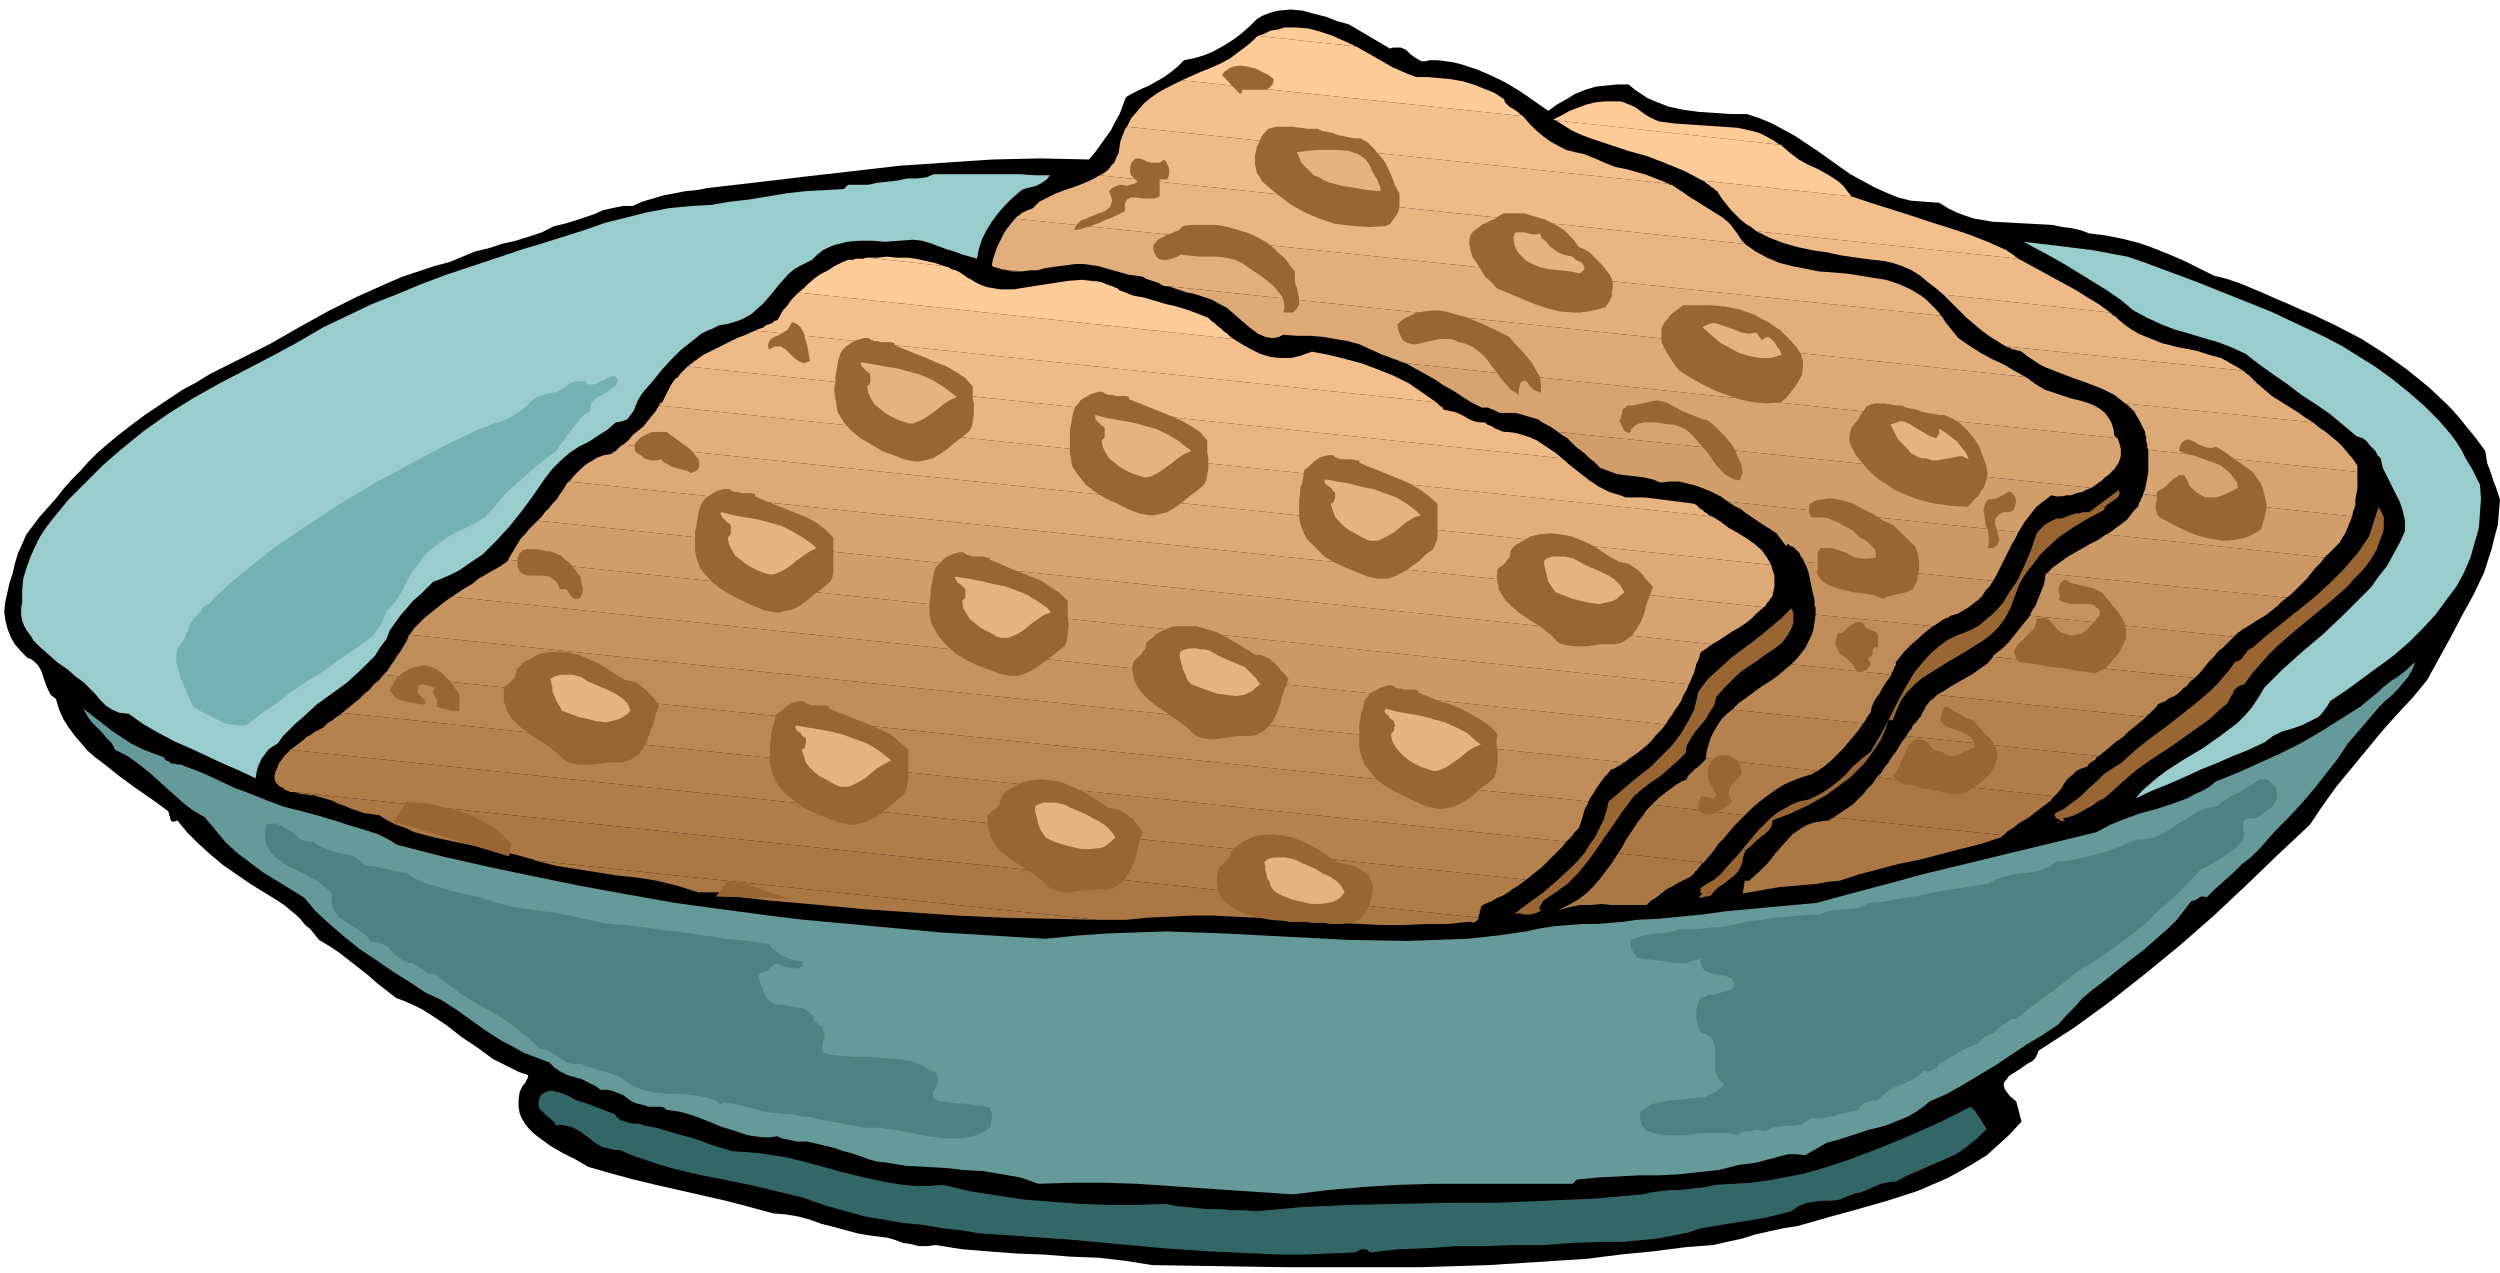 <svg xmlns="http://www.w3.org/2000/svg" width="7.884in" height="4.013in" fill-rule="evenodd" stroke-linecap="round" preserveAspectRatio="none" viewBox="0 0 2367 1205"><style>.brush1{fill:#000}.pen1{stroke:none}.brush2{fill:#ab7845}.brush3{fill:#b07d4a}.brush4{fill:#b5824f}.brush5{fill:#b85}.brush6{fill:#c08d5a}.brush7{fill:#c69360}.brush8{fill:#c96}.brush9{fill:#d19e6b}.brush10{fill:#d7a471}.brush11{fill:#da7}.brush12{fill:#e2af7c}.brush13{fill:#e8b582}.brush14{fill:#eb8}.brush15{fill:#f3c08d}.brush16{fill:#fc9}.brush17{fill:#963}.brush18{fill:#e3b382}.brush19{fill:#9cc}</style><path d="m1316 46 3-1h7l5 2 4 4 4 3 5 3 2 1h4l3-1h8l8 1 7 1 8 2 15 5 14 6 14 7 13 8 13 9 13 9 8-6 9-5 8-5 10-4 10-3 10-1 10-1h11l6 5 6 4 6 4 7 3 13 5 14 3 15 2 15 1 15 1h15l12 4 12 5 11 6 11 6 21 14 21 15 10 7 11 6 11 6 11 5 12 5 12 3 13 1 14 1 8 5 8 4 8 3 9 3 18 3 19 1 19 1 18 1 10 2 8 1 9 2 8 3 16 2 15 3 16 4 14 5 15 6 14 6 14 7 14 7 12 3 12 4 12 5 12 5 11 5 12 5 11 5 12 5 23 11 23 12 22 14 21 15 21 17 19 18 9 10 8 10 9 11 8 11 1 6 1 6 2 5 2 6 2 6 2 5 2 6 2 6-1 12-1 12-3 11-3 12-7 22-10 21-11 20-11 21-11 20-11 20-14 17-15 16-15 17-14 17-14 17-14 17-13 18-12 18-31 29-30 29-31 29-32 28-33 27-33 26-33 24-34 22-1 3-2 4-3 3-4 2-7 5-8 5-3 2-2 3-2 2-1 3 1 4 2 3 3 4 6 5 5 19-11 12-11 10-11 10-13 8-12 7-13 7-14 6-14 6-28 9-28 8-29 8-28 8-13 2-14 3-13 3-13 4-14 3-13 3-13 1-13 1-31 4-31 3-31 4-31 2-63 4-64 2h-127l-64-1-63-1-25-4-26-3-26-1-26-2-26-1-26-2-25-2-25-4-8 1h-8l-8-2-7-1-8-3-7-2-8-1-8-1-12-2-11-3-11-3-12-3-11-4-11-3-12-2-12-1-22-6-23-6-22-5-22-5-22-5-21-5-22-6-21-6-12-7-12-6-12-7-11-8-5-4-4-4-4-5-3-5-2-5-1-6v-7l1-7 1-2 1-2 1-2 2-2 1-2 1-2 1-2v-2l-9-3-8-4-8-4-8-4-15-11-15-10-14-11-15-10-8-5-8-4-9-4-8-3-9-7-9-7-9-8-9-7-9-7-9-7-9-6-10-6-4-5-4-5-5-4-4-5-5-5-5-4-6-5-6-4-13-8-13-8-13-9-13-9-12-10-11-10-11-11-9-11-3 1h-2l-1-1-1-2v-2l-1-1v-2l-1-2-15-11-16-11-15-11-15-12-8-6-7-6-6-7-6-7-6-8-5-8-4-9-3-10-5-4-3-6-2-5-2-6-2-6-3-5-2-2-2-2-3-2-3-1-6-6-6-7-4-7-3-8-2-8-1-8 1-9 2-9 2-9 3-9 2-9 3-10 4-9 4-9 6-8 6-8 8-9 8-9 7-9 8-9 8-8 8-9 8-8 8-7 12-10 13-10 12-9 12-8 12-8 12-8 13-7 13-8 28-14 28-14 28-16 27-15 28-14 29-13 14-6 15-5 15-5 15-4 12-5 12-5 13-3 12-4 13-3 13-4 12-4 12-6 9-2 10-3 9-3 9-3 9-4 9-2 10-2h9l9-4 10-3 10-3 11-2 10-2 11-1 10-2 9-1 43-5 42-5 44-5 43-5 44-3 45-3 45-1 46 1 6-7 5-7 5-7 5-7 4-8 4-7 3-8 3-8 7-4 8-4 7-3 7-4 7-4 7-5 6-5 6-6 10-2 10-3 9-4 9-5 8-5 8-6 8-7 7-7 5-3 5-2 6-2 5-1 11-1 11 1 11 3 12 3 10 4 11 3 39 23z" class="pen1 brush1"/><path d="m1532 808 81 9-2 1-1 2-2 2-1 2-2 1-1 2-2 2-1 1-6 3-6 3-5 3-6 3-5 4-5 4-5 3-4 4h-33l-10-1-10 1h-10l-10 2-11 3 10-5 9-5 8-6 7-7 6-7 6-8 6-8 5-8z" class="pen1 brush2"/><path d="m1613 817-81-9 4-6 3-6 4-6 4-6 4-6 4-5 4-6 5-5 88 10-5 5-5 5-5 6-5 6-5 5-4 6-5 6-5 6z" class="pen1 brush2"/><path d="m1652 772-88-10 3-3 4-4 4-3 4-3 4-3 4-3 5-3 5-2 1-3 2-2 3-3 2-2 3-2 3-3 2-2 2-2v-1l106 12h-1v1h-2v1h-1l-1 1-10 3-8 3-9 4-8 5-7 5-8 6-7 6-7 7z" class="pen1 brush3"/><path d="m1721 730-106-12 1-7 2-7 2-6 3-6 3-5 4-6 5-5 5-4 124 13-4 6-5 6-5 6-5 6-6 6-5 5-6 5-7 5z" class="pen1 brush4"/><path d="m1764 685-124-13 6-6 7-5 8-6 7-5 8-5 7-5 7-6 6-5 95 10-3 4-3 4-3 5-2 4-3 4-3 5-2 5-1 5-1 1-1 1-1 2-1 1v1l-1 1-1 2-1 1z" class="pen1 brush5"/><path d="m1791 639-95-10 5-5 4-5 4-5 3-6 3-6 2-6 1-7 1-7 111 11-5 4-5 4-4 4-5 4-4 4-4 4-4 5-4 5v3l-1 1-1 2v1l-1 2-1 1v2z" class="pen1 brush6"/><path d="m1830 593-111-11v-7l-1-1v-6l-1-4-1-4-1-5-1-5-1-5-1-4-2-5-2-4 179 18-3 5-4 4-3 5-4 4-4 3-5 4-5 3-5 3-3 1-4 1-3 2-3 1-3 2-3 2-3 2-2 1z" class="pen1 brush7"/><path d="m1887 550-179-18-1-3-2-2-1-3-2-2-2-2-2-2-3-1-2-2-2 2-9-12-6-4-5-3-6-4-6-4-6-4-5-4-6-3-6-4 275 29-3 6-3 5-3 6-3 6-3 6-3 6-3 6-3 5z" class="pen1 brush8"/><path d="m1911 504-275-29-7-5-8-4-7-3-8-3-8-2-8-2h-9l-9 1-7-3-9-2-8-1-9-1-8-1-8-3-8-3-6-6-4-3-4-4-5-4-4-3-4-4-4-4-5-3-4-3 505 53-5 2-4 2-5 1-5 2h-4l-5 1h-5l-5-1-5 4-4 3-5 4-4 5-3 4-4 5-3 5-3 5z" class="pen1 brush9"/><path d="m1980 462-505-53-7-5-6-3-6-4-7-2-7-2-7-2h-15l-2-1-2-1-2-1-3-1-2-1h-6l-10-5-8-5-9-6-9-5-9-6-9-5-9-5-9-5 674 71 1 3 1 3 1 4v7l-1 3-1 3-2 3-2 3-3 3-3 3-3 2-3 3-3 2-4 3-3 2z" class="pen1 brush10"/><path d="m2005 415-674-71-3-1-3-1-2-1-3-1-3-1-2-1-3-1-3-1-11-5-11-5-11-3-12-2-11-2-12-1h-13l-13-1-4 2-4 1h-4l-5-1-7-3-8-6-7-6-8-7-7-6-8-4-5-3-6-2-6-2-6-2-6-1-6-2-6-2-6-2 812 86 1 1h1l1 1 1 1 1 1h1l1 1 1 1 5 3 5 3 6 2 6 2 12 4 12 3 6 2 5 2 5 3 5 4 3 4 3 5 2 6 1 7h1v1h1v1h1zM948 255l20 2h-10l-3-1h-2l-3-1h-2z" class="pen1 brush11"/><path d="m1918 357-812-86h-3l-3-1-3-2-3-1-3-1-3-1-3-1-3-2-7-1-7-1-7-2-7-2-7-2-7-2-7-1-7-1h-8l-7 1-8 1-7 1-7 1-7 2h-7l-7 1-20-2-2-1h-2l-1-1h-2l-1-1h-1l1-6 2-6 2-6 3-6 3-6 3-5 4-5 4-5 877 92 4 6 4 5 4 5 4 5 10 7 11 7 11 6 11 5 10 6 11 6z" class="pen1 brush12"/><path d="m1838 299-877-92 2-2 2-1 2-2 2-1 2-1 2-1 3-1 2-1 6-6 8-4 8-4 8-3 9-3 8-3 9-4 7-4 611 65 10 7 11 6 12 5 12 3 25 5 26 2 13 2 12 2 13 2 12 4 11 5 10 6 5 4 5 5 5 5 4 5z" class="pen1 brush13"/><path d="m1652 231-611-65 4-2 4-3 3-4 3-3 2-5 2-4 1-6 1-6 1-2v-1l1-2 1-2v-1l1-2 1-2 1-1 513 54 1 1h2l1 1 2 1 1 1 2 1 1 1 2 1 7 5 8 5 8 5 8 5 8 5 7 6 6 8 6 9h1v1h1v1z" class="pen1 brush14"/><path d="m1580 174-513-54 4-8 6-7 6-7 6-5 7-5 7-4 8-4 8-4 323 34 6 7 6 6 7 6 7 5 7 4 8 4 8 2 9 2 10 4 9 4 10 4 10 2 11 3 10 3 10 4 10 4z" class="pen1 brush15"/><path d="m1442 110-323-34 9-4 9-4 10-4 9-4 9-5 8-6 8-6 8-7v-1h1l1-1 93 10 7 4 7 4 7 4 7 4 7 4 7 3 7 3 8 3h11l11 1 11 1 11 2 10 3 10 4 10 4 9 6 1 3 2 2 2 2 2 1 3 2 3 2 2 2 3 2z" class="pen1 brush16"/><path d="m1284 44-93-10 6-2 6-3 7-1 6-2h11l12 1 11 3 12 4 11 5 11 5z" class="pen1 brush16"/><path d="m1206 75-1 5-3 3-3 2h-23v2l-1 1-1 1-17-18 2-3 3-2 3-2 3-1 6-1 7 1 8 2 6 3 6 3 5 4z" class="pen1 brush17"/><path d="m1736 774 161 17h-1v1h-1v1h-1l-18 6-20 5-19 5-19 5-20 4-19 5-19 5-18 6-11 1-11 2-12 1-11 1-12 1-12 2-11 2-12 2 2-12h4l9-8 9-9 7-9 8-9 8-9 9-6 5-3 6-2 6-1 7-1h2v-1h1l1-1h1l1-1z" class="pen1 brush2"/><path d="m1897 791-161-17 6-4 6-4 6-4 5-5 5-5 4-5 5-5 4-6 168 18-1 1-1 1-1 2-1 1-2 1-1 1-1 1-2 1-5 4-4 3-5 4-5 3-5 3-5 4-5 3-4 4z" class="pen1 brush2"/><path d="m1945 754-168-18 4-4 3-5 4-5 3-5 4-5 3-5 3-5 4-5 182 19-2 1-1 2-1 1-2 1-1 1-2 1-1 2-1 1-6 2-4 2-4 4-4 3-3 4-3 5-3 4-4 4z" class="pen1 brush3"/><path d="m1987 716-182-19 1-2 2-3 2-2 1-3 2-2 2-2 2-3 2-2 1-3 2-3 1-3 2-2 2-3 3-2 2-2 2-2 198 21-6 5-5 4-6 5-5 5-6 4-6 5-6 5-5 4z" class="pen1 brush4"/><path d="m2032 679-198-21 7-4 6-4 7-4 7-4 7-4 7-5 7-5 5-6 191 20-4 3-3 4-4 3-4 4-4 3-5 2-4 3-5 2-2 1-1 2-2 2-1 1-2 2-2 2-2 1-1 2z" class="pen1 brush5"/><path d="m2078 642-191-20v-1l5-4 5-4 5-5 4-5 4-5 4-5 4-5 4-5 193 20-5 5-5 5-5 4-4 5-5 5-4 5-4 5-5 5z" class="pen1 brush6"/><path d="m2115 603-193-20 2-5 3-4 2-5 2-5 2-5 2-5 1-5 1-6h1l227 23-5 4-4 4-5 4-5 4-5 3-5 3-6 4-5 3-2 1-1 1-1 1-2 1-1 1-1 1-1 1-1 1z" class="pen1 brush7"/><path d="m2165 566-227-23 6-6 7-5 7-5 7-4 7-4 7-4 8-4 7-5 207 22-4 5-5 5-4 5-4 5-5 5-5 5-4 4-5 4z" class="pen1 brush8"/><path d="m2201 528-207-22 4-2 4-3 4-3 4-3 4-3 3-4 3-4 4-4 1-2v-1l1-2 1-1v-2l1-1 1-2v-1l198 21-2 5-2 5-2 5-3 5-3 5-4 4-4 4-4 4h-1v1l-1 1z" class="pen1 brush9"/><path d="m2227 489-198-21 2-5 1-5 1-5 1-6v-21l198 21v16l-1 5-1 5v6l-2 5-1 5z" class="pen1 brush10"/><path d="m2232 447-198-21-1-2v-4l-1-2v-4l-1-3v-2l-2-4-2-4-2-4-2-3-2-4-3-3-3-3-3-2 178 18 6 5 6 4 6 5 5 4 5 5 5 6 5 6 4 6v6z" class="pen1 brush11"/><path d="m2190 400-178-18-10-8-12-6-13-5-14-5-13-5-13-5-6-3-6-4-6-4-5-4-2-1h-2l-2-1h-2l-2-1-1-1h-2l-2-1 225 23 1 1 1 1 1 1h1v1h1l1 1 7 7 7 6 7 6 8 5 8 5 8 5 7 5 8 5z" class="pen1 brush12"/><path d="m2124 351-225-23-8-5-8-5-8-6-7-6-7-6-7-7-7-7-7-7 158 17 1 1 1 1 1 1h1l1 1h1v1l7 6 7 5 7 4 7 3 15 6 16 4 16 3 16 5 8 2 7 4 7 4 7 4z" class="pen1 brush13"/><path d="m1998 296-158-17-7-6-8-6-7-6-8-5-9-4-9-3-9-2-10-1-15-2-14-2-14-3-14-2-14-3-14-4-13-5-12-6 248 26 11 6 11 6 11 6 11 6 11 6 11 7 10 6 11 8z" class="pen1 brush14"/><path d="m1911 245-248-26-5-4-5-3-5-4-4-4-5-5-4-5-4-5-4-6-1-2-2-1-2-2-2-1-2-2-2-1-2-2-2-1 141 15 18 6 19 6 19 6 18 6 19 6 18 6 18 7 18 8 1 1 2 1 1 1 2 1 1 1 1 1 2 1 1 1z" class="pen1 brush15"/><path d="m1753 186-141-15-17-9-17-7-18-7-18-5-18-6-18-6-8-3-9-4-8-5-8-5 212 23h1l1 1 8 7 8 6 9 5 9 4 9 5 8 5 4 3 4 4 3 4 4 5z" class="pen1 brush16"/><path d="m1685 137-212-23h-1l-1-1 8-4 7-4 8-3 8-3 8-2 9-1h16l5 2 5 2 4 2 4 3 4 3 5 3 4 2 5 2 15 2 15 1 15 1 15 1 14 1 14 3 7 2 6 3 7 4 6 4z" class="pen1 brush16"/><path d="m1288 131 7 4 6 6 5 6 5 6 4 8 3 7 3 8 4 7v13l-1 4-2 4-3 4-3 4-4 2-16 1-16-1-16-2-15-5-14-6-14-8-13-10-13-11-2-4-3-4-1-5-1-5v-5l1-5 1-5 2-4 2-5 2-3 3-3 2-2 7-2h15l8 1 8 1h8l5 2 5 1 5 1 5 2 5 1 5 1 5 1h6z" class="pen1 brush17"/><path d="m1298 159 1 3 2 3 1 2 2 3 1 3 1 2 1 3v3l-12-1-12-2-12-2-12-3-5-2-5-3-5-2-4-4-4-4-4-4-2-5-2-5 9-1 10-1h20l10 1 9 3 3 2 4 3 3 4 2 4z" class="pen1 brush18"/><path d="m1102 151 2 2 1 2 1 2 1 3v5l-1 3-1 2h-7v16l-5 2h-11l-6-1h-5l-4 2-1 2-1 2v7l-6 3-6 3-6 2-6 3-6 2-6 2-6 2-6 1 1-3 2-3 3-3 3-1 7-3 7-3 6-2 5-4 1-3 1-3-1-4-2-5 3-3 4-2 3-1h3l4 1 3-1 4-1 3-2-2-2-2-2-2-2-1-3v-5l1-3 1-2 3-3h4l3 1 4 2 4 1h8l4-3z" class="pen1 brush17"/><path d="m994 166-3 4-3 2-3 2-4 2-4 1-4 1-4 1-3 2-8 7-7 7-6 7-6 8-5 8-4 8-3 9-2 10-7-2-7-2-8-3-7-2-8-3-8-3-7-2-8-1-14 1-13 1-12-1h-12l-12 1-12 3-5 2-6 3-5 4-5 5-6 3-6 3-5 3-5 4-9 10-8 10-8 9-10 9-5 3-6 3-6 2-7 2-7 1-6 3-5 2-6 3-10 8-10 8-9 9-9 10-8 10-8 9-3 4-3 5-2 5-2 5-3 4-3 4-5 2-6 1-8 7-8 5-9 6-10 5-9 6-8 7-8 8-7 9-11 16-11 15-12 15-12 13-13 13-15 10-7 5-8 4-9 4-8 3-6 6-6 6-7 6-6 7-6 7-5 7-5 7-3 8-6 8-5 8-6 6-7 7-13 12-15 11-14 10-13 12-7 6-6 6-6 6-5 7-5 3-4 3-3 4-3 4-2 4-2 5-1 4-1 6-15-7-16-7-15-7-15-7-16-7-15-8-14-8-14-10-9-1-7-3-6-4-5-5-5-6-5-5-6-6-7-5-8-7-10-7-9-8-9-8-4-4-3-5-3-4-3-5-2-5-1-6v-6l1-6v-11l1-11 3-10 4-11 4-9 5-10 6-9 7-9 14-17 16-16 16-16 16-14 22-18 24-17 24-15 25-14 25-13 25-13 24-13 24-14 23-11 23-11 23-9 24-10 24-9 24-8 24-8 24-8 20-6 19-6 19-6 20-7 20-5 20-5 21-4 22-2 18-1 17-3 18-2 18-3 18-3 18-2 18-1 18-1 4-4h19l9-2 10-1 9-1 9-2h9l9-1 7-3h82l14 1h14z" class="pen1 brush19"/><path d="m1495 234 5 2 5 3 4 4 4 4 4 4 3 4 4 5 2 4 1 4v5l-1 4v4l-2 4-2 3-2 3-4 1-7 2-6 1-7 1h-6l-13-1-12-3-12-4-12-5-12-5-12-5-5-6-6-5-4-7-4-6-4-6-2-7-1-6 1-7 3-4 4-3 4-3 4-2 4-2 5-2 4-3 4-2h19l10 3 10 3 10 5 8 5 8 8 6 8zm-269 23v10l2 6 1 5 1 5v5l-1 2-1 2-2 2-2 2h-9l1-4v-4l-1-4-1-3-4-5-4-5-6-5-5-4-6-4-6-4-7-5-7-3-8-2-9-1h-17l-9-1-8-1-3 2-3 1-3 1-3 1h-6l-3-1-2-2-2-4-1-3v-3l1-2 3-4 4-2 6-3 5-2 5-2 4-4 7-1h24l7 1 8 2 7 2 7 2 7 3 6 3 7 4 6 5 5 5 6 5 4 6 5 6z" class="pen1 brush17"/><path d="m1489 243 2 2 1 1 2 1 2 1 2 1 1 2 1 2v2l-4 4-9-2-10-1-10-1-9-2-5-2-4-2-4-2-3-3-3-3-3-4-2-5-1-5v-3l1-1v-2l2-1h7l4 1 4 1h4l3-1 2 5 4 3 3 4 4 3 4 3 5 2 4 1 5 1z" class="pen1 brush18"/><path d="m2045 254 35 13 35 14 35 14 34 16 17 8 17 9 16 10 16 10 15 11 15 12 15 13 14 14 6 7 6 7 5 7 5 8 4 8 5 8 4 8 4 8 1 13-1 14-1 14-4 14-4 14-6 14-7 13-9 12-11 15-12 13-13 13-15 13-15 11-15 11-15 11-15 10-2 4-3 4-3 4-3 3-8 4-8 4-9 3-10 3-8 4-8 6-15 7-15 6-16 7-15 6-15 7-16 7-15 6-15 7 6-7 8-7 7-6 8-6 17-11 17-10 17-12 16-12 7-7 7-8 6-9 6-10 17-17 19-17 19-16 19-18 9-9 9-9 9-9 7-10 8-10 6-11 6-11 5-11v-10l-2-9-3-9-4-8-4-8-4-8-4-8-2-9-3-3-2-4-3-3-3-3-2-3-4-3-3-1-3-1-13-11-12-10-13-9-14-9-13-10-13-9-14-10-13-10-13-6-13-5-14-4-13-4-14-4-13-5-13-6-13-7-12-10-13-9-13-8-13-8-13-8-14-8-13-7-13-7 17 2 17 2 16 2 16 2 16 3 16 3 15 5 16 6z" class="pen1 brush19"/><path d="m507 815 532 56-45-1-44-1-44-2-43-3-44-3-43-4-45-4-45-5-3-2-3-1h-19l-19-6-20-5-19-3-19-2-19-3-19-3-19-3-20-5z" class="pen1 brush2"/><path d="m1039 871-532-56h-1v-1h-1l-18-5-19-4-19-4-19-4-19-4-19-5-8-4-9-3-8-4-8-5-7-1-7-1-6-2-6-2-7-3-6-2-6-3-7-2-3-1-4-1-3-1h-4l-4-1h-4l-3-1-4-1 1122 119v1l-1 1-1 1-1 1h-1l-1 1-2-1h-3l-20 2h-21l-20 1h-20l-40-2-40-3-40-2-41-2h-20l-20 1-21 1-21 2h-27z" class="pen1 brush2"/><path d="M1400 869 278 750h-3l-2-1-3-1-2-2-3-1-2-2-2-2-1-3v-4l1-4 2-4 1-3 3-4 2-3 3-3 3-3 1170 123-4 3-4 3-5 3-4 3-5 3-5 2-5 3-5 2-2 1-2 1-2 2v2l-1 2v2l-1 2v2z" class="pen1 brush3"/><path d="M1445 833 275 710l4-3 4-3 4-3 3-3 4-2 4-3 4-2 4-2 2-2 2-2 3-2 2-1 2-2 3-2 2-1 2-2 1159 122-4 5-5 5-5 5-4 4-5 5-5 4-5 4-5 4z" class="pen1 brush4"/><path d="M1483 797 324 675l5-4 6-5 5-4 5-5 5-4 4-5 5-4 4-5 1141 120-1 3-2 3-1 3-1 3-1 4-1 3-1 3-1 3-2 2-1 1-2 2-1 2-1 1-2 2-1 1-2 2z" class="pen1 brush5"/><path d="M1504 759 363 639l4-4 3-5 3-4 3-5 3-4 3-5 3-5 2-5v-1h1l1150 121-2 1-1 1-2 1-2 1-1 1-2 1h-1l-2 1-3 4-3 3-3 4-2 3-3 4-2 4-3 4-2 4z" class="pen1 brush6"/><path d="M1538 722 388 601l4-6 5-5 5-5 5-4 5-4 5-4 5-4 6-4 1149 121-4 5-5 5-4 5-5 5-5 4-5 4-6 4-5 4z" class="pen1 brush7"/><path d="M1577 686 428 565l6-4 6-4 7-4 6-5 7-4 7-4 7-4 7-5v-1l1118 118-2 5-3 5-2 5-3 5-3 4-3 5-3 4-3 5z" class="pen1 brush8"/><path d="M1599 648 481 530l3-5 3-5 3-5 3-5 4-4 4-5 4-4 4-4 1112 117-1 1-2 1-1 1-1 1-2 1-1 1-2 1-1 1-1 4-1 3-2 4-1 4-1 4-2 4-1 3-2 4z" class="pen1 brush9"/><path d="M1621 610 509 493l4-4 3-4 4-4 3-4 4-4 3-5 3-4 3-5v-1h1v-1h1v-1h1l1131 119-6 5-5 5-6 5-6 4-7 4-6 4-6 4-7 4z" class="pen1 brush10"/><path d="M1670 575 539 456l4-5 4-4 4-4 5-4 5-3 5-3 6-2 6-1 2-1 1-1 2-1 1-1 1-1 2-2 1-1 2-1 1087 114 1 4 1 3 1 3v11l-1 4-1 5-1 1-1 1-1 2-1 1-1 1-1 2-1 1-1 1z" class="pen1 brush11"/><path d="M1677 535 590 421l5-4 4-5 5-4 5-4 4-5 4-5 4-5 3-5 997 105 8 5 8 6 9 5 8 5 7 5 7 6 5 7 4 7z" class="pen1 brush12"/><path d="M1621 489 624 384l1-2 2-1 1-2 1-2 1-2 1-2 1-2 1-2 2-4 2-3 2-3 3-2 2-3 2-2 3-3 2-2 828 87 8 7 9 7 9 7 9 6 10 5 10 3 5 2h18l47 6 2 1 2 2 2 2 2 1 2 2 2 1 2 2 3 1z" class="pen1 brush13"/><path d="m1479 434-828-87 8-6 7-5 8-4 8-4 8-4 8-4 8-3 9-4 645 68 1 1 1 1 1 1 1 1h1l1 1v1l1 1 5 1 5 1 5 2 4 2 5 3 5 2 5 1h5l2 2 3 1 2 1 3 2 3 1 2 1 3 1h3l8 1 7 2 6 2 7 3 6 4 6 4 6 4 6 5z" class="pen1 brush14"/><path d="m1360 381-645-68 2-1 3-1 3-1 2-2 3-1 3-1 2-2 3-1 2-3 2-4 2-3 3-3 2-3 3-4 3-3 3-3 412 44 8 5 9 5 8 4 10 3 9 1h10l9-2 11-4 16 3 16 4 15 4 16 6 15 6 14 7 13 9 13 9z" class="pen1 brush15"/><path d="m1168 321-412-44 5-4 5-5 6-5 6-4 6-3 6-4 6-3 7-3h5l2-1h7l3-1h2l72 8 4 1 3 2 4 1 4 2 3 2 4 3 4 2 3 2 6 3 6 2 6 1 6 1h13l12-2 13-2 13-2 13-2 13-1 18 2 3 1 2 1 3 1 3 1 2 1 3 1 2 2 3 1 10 4 11 2 10 3 10 3 9 2 10 3 11 4 10 4 3 3 3 2 3 3 3 2 3 3 3 2 3 3 3 2z" class="pen1 brush16"/><path d="m1042 267-18-2h4l3 1h7l2 1h2zm-148-15-72-8h9l9-1 9 1h10l8 1 9 2 9 2 9 3z" class="pen1 brush16"/><path d="m1705 335 2 7v7l-1 6-3 6-4 6-4 5-4 5-5 4-13 1-13-1-13-3-12-4-11-4-12-6-11-6-11-7-4-5-4-6-3-5-3-5-3-6v-13l3-6 3-3 2-3 3-3 3-2 4-3 3-2h24l14 1 15 3 14 5 7 4 6 3 6 4 6 4 5 5 5 5 5 6 4 6zm-276-16 5 6 6 6 5 6 5 6 4 7 4 7 1 7v8l-2-1-3-1-2-1-2-2-2-2-1-2-2-2-2-1-1 1-2 1-1 2v2l-1 2v6l-4-3-4-2-3-4-3-3-6-8-6-8-6-8-7-6-4-3-4-2-5-2-5-1-4-2-5-1h-9l-9 2-9 2-4 1h-4l-3-1-3-1-3-2-2-4-2-5-1-6 6-5 6-3 6-3 7-1 7-1h7l7 1 7 2 14 4 14 6 13 6 12 6zm-662 23-3 1-3 1-2-1-3-1-4-3-4-4-4-4-5-3h-5l-2 1-4 2-1-4 1-3 2-3 3-2 3-1 4-2 3-2 3-2 4-7 5 2 3 3 3 5 1 5 2 6 1 5 1 6 1 5z" class="pen1 brush17"/><path d="m1668 322 5-3 3 1 2 2 2 2 2 3 1 2 2 2 1 3 1 2-11 3h-10l-10-2-10-3-9-5-9-5-8-7-8-7 3-2 3-1 3-1h3l6 2 6 2 6 2 7 3 7 1 7-1 5 7z" class="pen1 brush18"/><path d="m585 360-2 5-4 3-4 3-5 3-4 2-4 3-2 2-1 3v3l-1 3-5 3-4 4-4 5-4 5-4 5-3 5-4 5-3 5-10 7-10 8-9 8-9 8-9 8-7 8-7 8-7 8-9 5-9 5-9 4-9 5-8 6-8 6-7 7-6 9-4 5-3 5-3 6-3 6-3 5-4 6-4 5-4 4-1 3-2 4-1 3-2 3-2 3-2 3-2 3-3 3-14 10-15 10-15 11-16 10-15 10-14 11-15 10-14 11h-7l-7-1-6-1-6-3-6-3-6-3-6-3-6-4-3-6-3-7-3-7-3-7-2-7-2-7v-7l1-7 3-4 3-4 2-5 2-5 2-5 3-4 3-4 4-4 1-2 1-1 1-2 2-1 2-1 2-1 1-1 1-2 14-13 14-12 15-12 15-12 31-21 32-21 32-19 33-18 34-18 33-16 7-2 7-3 7-2 6-3 6-3 6-4 6-5 5-5 4-3 4-1 5-2 5-1 5-1 4-2 5-3 3-3 2-1h2l2-1h10v2l3 1h4l3-1 3-2 4-1 3-2 3-1 4-1 3 4z" class="pen1" style="fill:#72b2b2"/><path d="m1617 398 6 5 5 5 6 6 5 6 4 7 3 7 3 7 1 7-3 7-5-1-4-2-5-3-3-3-7-8-6-9-7-8-7-8-4-4-4-3-5-2-5-2h-5l-6-1-6-1h-11l-5 1-4 2-4 4v2l-2 1-2-1-2-1-1-2-1-2-1-2-1-2-1-2 1-1 1-2v-2l1-2v-2l1-2 2-1 2-2h5l4-1 5-1 5-1 4-1 5-1 4 1 5 1 5 3 4 2 5 3 5 2 5 2 5 2 5 2 5 1zm224-5 9 4 7 5 6 6 6 7 5 8 3 8 3 8 2 9-1 5-1 4-2 5-3 4-2 4-4 3-3 4-3 3-16-1-15-2-16-4-15-6-7-3-7-5-7-4-6-5-6-6-6-7-5-6-4-8-2-5v-4l1-5 1-4 3-4 3-3 2-4 3-4 3-5 4-2 5-1h9l5 1 6 1h5l4 2 5 1 5 1 5 2 5 1 6 1 5 1h5z" class="pen1 brush17"/><path d="m1836 406 5 3 4 3 4 3 4 3 3 4 3 4 3 4 2 5-2-1-2-1-2-1h-3l-5 1-5 1-6 1-5 1h-5l-5-2h-4l-4-1-3-2-4-2-3-4-3-3-3-3-3-3-7-14 3-1 3-1 3-1h3l5 2 5 3 5 3 5 3 5 3 6 2 1-1v-1l1-1 1-1v-5z" class="pen1 brush18"/><path d="m659 432 2 2 1 3v5l-1 2-2 2-2 1-3 1-3-2-4-1-4-1-3-1-4-1-3-2-4-2-3-3-4 1h-6l-3-1-3-1-2-2-3-2-2-1-1-1-1-1v-7l3-3 3-3 4-2 4-2 3-1h13l4 3 3 2 4 3 4 3 3 2 4 3 3 3 3 4zm1439-9 7 4 7 5 7 5 7 5 7 5 5 7 2 3 2 4 1 4 1 4 1 4 1 4v4l-1 5-1 4-1 4-1 3-1 4-6 4-6 3-6 2-7 1-6 1h-6l-6-1-6-1-12-3-12-5-12-6-11-6-2-2-1-3-1-2v-6l1-4v-7l3-2 4-2 2-2 3-3 3-3 3-2 3-2h5l1 2 2 3 1 3 2 3 2 2 2 2 3 2 3 2 4 2h10l4-1 5-2 4-2 4-2 4-2-1-5-3-4-2-3-3-3-7-6-7-3-9-3-8-3-8-2-8-3 1-4 1-3 2-2 1-1 4-1 5 2 5 3 5 2 3 1h5l3-1zm-106 60-15 8-15 9-13 9-12 11-6 6-5 7-5 6-5 7-4 7-3 8-3 8-3 8-5 9-6 8-7 7-8 6-16 10-17 10-8 5-8 5-8 5-7 6-7 7-6 8-4 9-4 10h-4l-3 9-4 9-5 8-5 7-6 8-6 6-7 7-8 6-15 11-16 9-17 8-18 7v3l-1 3-2 3-2 2-5 4-5 4-5 5-5 4-1 2-1 3-1 3v3l-2 5-3 5-4 4-4 3-5 4-5 3-4 4-3 4h-1l-2 1h-3l-2 1h-6 2l1-1 1-1 1-1 1-1h-1l-1-1v-4l6-4 7-4 6-5 5-6 11-12 10-12 10-12 11-11 6-5 7-4 7-4 7-3 10-2 10-5 8-5 8-6 8-7 7-8 8-7 9-7 9-15 8-15 8-16 8-15 9-15 11-13 6-6 7-6 7-5 8-4 8-3 7-3 7-4 6-5 6-5 6-6 5-6 4-7 9-13 7-15 6-14 5-15 2-3 3-3 3-3 3-2 4-2 4-2h4l4-1 2-1 3-1 3-1 3-1h3l3-1h6l28-21 1 3-1 3-2 2-3 2-3 2-3 2-2 2-1 3zm-83-8v1l-1 2v1l-1 2v1l-1 1-1 1-2 1h-6l-2 1-2 1-2 2-1 1-1 2v4l1 4 1 3 1 4 1 4-1 3-1 2-4 3h-5l1-5v-6l-1-6-2-5-1-7-1-6 1-6 3-5h4l4-1 4-2 4-2 3-2h3l1 1 2 2 1 2 1 4zm-96 42 2 5 1 4 1 5v9l-1 5-1 5-2 4-2 4-4 2-3 1-5 1-4 1-4 1-4 1-4 2-8-3-9-2-10-1-9-2-8-2-8-3-3-2-4-3-2-3-2-4 1-3v-15l1-3 2-2h11l6 2 6 2 5 3 5 2 6 1h6l7-1v-4l-1-4-3-3-3-3-4-3-4-2-3-3-3-3-5-3-4-2-5-3-5-2-5-2-5-1h-10l-2-1v-2l-1-1v-8l1-1 5-3 6-1 5-1h5l10 2 10 3 9 5 10 5 9 6 9 4 21 20zm437 4-6 10-7 9-8 8-7 8-16 14-17 14-17 14-16 14-8 8-8 9-8 9-7 10-4 1-3 2-3 3-1 3-2 3-2 4-2 3-3 2-13 12-14 10-14 10-13 9-14 9-14 10-13 11-13 12-5 4-6 3-5 4-6 3-5 3-6 3-6 2-5 1 2 2-8 2h3v-1h1v-1l-1-1h-1l-1-1h-1l-1-1v-1l-1-1 1-2 8-4 8-6 8-6 7-7 8-7 7-7 9-6 8-5 13-12 14-11 15-11 14-11 14-11 14-12 6-6 6-7 6-7 5-7 3-1 2-1 2-2 2-3 2-2 1-2 3-2 2-1 14-12 15-12 15-12 15-12 14-13 13-13 13-15 11-16 9-28 3 5 2 5v10l-1 5-2 5-2 5-2 6zM550 547v2l1 3v3l1 2v3l-1 2-1 3-2 2h-4l-2-1-2-2-1-2-1-2-2-2h-6l-2-5-2-3-3-2-3-2-7-1h-14l-5-2-2-2-2-4v-9l2-4 3-3 4-1h9l5 1 4 1h4l5 2 5 2 3 3 4 3 3 3 3 4 3 4 3 4zm165-79v2l9 4 10 4 10 4 10 4 10 4 9 5 8 6 8 8v33l-1 5-2 4-7 6-7 5-7 6-7 5-7 4-9 2-4 1h-4l-5-1-5-1-10-4-11-5-10-5-10-6-9-7-8-9-3-4-2-5-2-6-1-6v-17l1-5 1-5 1-6 1-5 2-6 2-3 3-3 3-2 3-2 4-2 3-1 4-1h4l3 2 3 1h3l3 1h10l3 1z" class="pen1 brush17"/><path d="m770 516 3 3-6 3-6 4-7 5-6 5-6 4-7 3-3 1h-3l-4-1-3-1-5-2-6-3-5-3-5-4-5-4-3-5-3-6-1-6 1-1 1-1 1-2v-7l-1-2-2-1-2-2-2-2-1-1-1-2-1-1 1-2 12 3 11 2 12 2 11 3 11 3 10 5 10 6 10 7z" class="pen1 brush18"/><path d="M937 528v2l10 4 9 4 10 4 10 4 10 4 9 6 9 6 7 7v17l1 5-1 6v5l-1 5-2 5-7 5-7 6-7 5-7 5-7 4-9 3h-8l-5-1-5-1-10-4-11-4-10-5-10-6-9-8-7-8-3-5-3-5-2-6-1-6v-11l1-5v-6l1-5 1-5 1-6 2-6 2-2 3-3 3-3 3-2 4-2 3-1 4-1h4l3 2 3 1 3 1h10l3 1h3z" class="pen1 brush17"/><path d="m992 576 3 4-6 2-6 4-7 5-6 5-6 4-7 3-3 1h-6l-4-1-5-3-6-3-5-3-5-4-5-4-3-5-3-5-1-7 1-1 1-1 1-1v-8l-1-1-2-2-2-2-2-1-1-2-1-1-1-2 1-1 12 2 11 2 12 3 11 2 11 4 10 4 10 6 10 7z" class="pen1 brush18"/><path d="M785 669v2l10 4 10 4 10 4 10 4 9 4 10 5 8 7 8 7v27l-1 6-1 5-2 4-7 6-6 5-7 6-7 5-8 4-8 2-4 1h-5l-5-1-5-1-10-4-10-4-11-5-10-7-9-7-7-8-3-5-2-5-2-6-1-6v-16l1-6v-5l1-5 2-6 1-6 3-3 3-2 3-3 3-2 3-2 4-1 4-1h4l2 2 3 1 3 1h14l2 1z" class="pen1 brush17"/><path d="m840 717 4 3-6 3-7 4-6 5-6 5-7 4-6 3-3 1h-7l-3-1-6-3-5-3-6-3-5-4-4-4-4-5-2-6-2-6 2-1 1-1v-1l1-2v-6l-2-1-2-2-1-2-2-1-2-2-1-2v-1l1-1 11 2 12 2 11 2 11 3 11 4 11 4 10 6 9 7z" class="pen1 brush18"/><path d="M1287 436v2l9 4 10 4 10 4 10 4 9 4 10 6 8 6 8 7v33l-2 5-2 5-7 5-6 6-7 5-7 5-8 4-8 3h-9l-5-1-5-1-10-4-10-4-11-5-10-6-8-8-8-8-3-5-2-5-2-6-1-5v-17l1-6v-5l2-5 1-6 1-6 3-2 3-3 3-3 3-2 3-2 4-1 4-1h4l2 2 3 1 3 1h10l4 1h3z" class="pen1 brush17"/><path d="m1341 484 4 4-6 2-7 4-6 5-6 5-7 4-6 3-3 1h-7l-3-1-6-3-5-3-6-3-5-4-4-4-4-5-2-5-2-7 2-1 1-1v-1l1-2v-6l-2-1-1-2-2-2-2-1-2-2-1-1v-2l1-1 11 2 12 2 11 3 11 2 11 4 11 4 10 6 9 7z" class="pen1 brush18"/><path d="M847 325v2l10 4 10 4 10 4 9 4 10 4 9 5 9 6 7 8v11l1 5v11l-1 6-1 5-2 4-7 6-7 5-7 6-7 5-7 4-8 2-5 1h-4l-5-1-5-1-10-4-11-4-10-6-10-6-9-7-7-8-3-5-3-5-1-6-1-6-1-6v-5l1-6v-5l1-5 1-6 1-5 2-6 2-3 3-3 3-2 3-2 4-2 4-1 3-1h4l3 2 3 1h3l3 1h10l3 1z" class="pen1 brush17"/><path d="m902 373 4 3-7 3-6 4-6 5-7 5-6 4-7 3-3 1h-3l-3-1-4-1-5-2-6-3-5-3-5-4-5-4-3-5-3-6-1-6 1-1 1-1 1-2v-7l-1-2-2-1-2-2-2-2-1-1-1-2v-2l12 2 11 2 12 2 11 3 11 3 11 5 10 6 9 7z" class="pen1 brush18"/><path d="M1069 376v2l10 4 10 4 10 4 10 4 9 4 9 5 9 6 7 8v11l1 5v11l-1 6-1 5-2 4-7 6-7 5-7 6-7 5-7 4-8 2-5 1h-4l-5-1-5-1-10-4-10-5-11-5-10-6-9-7-7-9-3-4-3-5-1-6-1-6v-22l1-5 1-6 1-5 2-6 3-3 2-3 3-2 4-2 3-2 4-1 3-1h4l3 2 3 1h3l3 1h10l3 1z" class="pen1 brush17"/><path d="m1124 424 4 3-7 3-6 4-6 5-7 5-6 4-6 3-4 1h-3l-3-1-3-1-6-2-6-3-5-3-5-4-5-4-3-5-3-6-1-6 1-1 1-1 1-2v-7l-1-2-2-1-2-2-2-2-1-1-1-2v-3l12 3 11 2 12 2 11 3 11 3 11 5 10 6 9 7z" class="pen1 brush18"/><path d="M1343 654v2l10 4 10 4 10 3 10 4 9 5 9 5 9 6 8 8-1 5v6l1 5v11l-1 5-1 6-2 4-7 6-7 5-6 6-8 5-7 4-8 2-4 1h-5l-5-1-5-1-10-4-10-5-11-5-10-6-9-7-7-9-3-4-2-5-2-6-1-6v-22l1-5 1-6 2-5 1-6 3-3 2-3 3-2 4-2 3-2 4-1 4-1h4l2 2 3 1h3l3 1h10l3 1z" class="pen1 brush17"/><path d="m1398 702 4 3-7 3-6 4-6 5-7 5-6 4-6 3-4 1h-3l-3-1-3-1-6-2-6-3-5-3-5-4-4-4-4-5-3-6-1-6 1-1 1-1 1-2v-2l1-2-1-2v-1l-1-2-2-1-2-2-1-2-2-1-1-2v-1l1-2 11 3 12 2 11 2 11 3 11 3 11 5 10 5 9 8z" class="pen1 brush18"/><path d="m1990 561 5 6 5 6 5 6 4 6 3 6 1 6v8l-2 4-2 4-2 4-3 4-3 3-3 4-3 3-4 3-4 2-4 2-9-2-9-1-9-2-9-1-9-1-9-2-8-1-9-1-3-3-1-3-1-3v-2l3-5 4-4 5-5 5-5 2-2 1-3 1-3v-3l5-1h4l3 2 3 3 2 3 3 3 3 3 4 1 6 2 5-1 5-1 4-3 3-3 4-4 3-4 3-3v-4l-1-2-1-1-2-1-1-2h-2l-1-1h-19l-4-1-4-1-4-2 1-2v-3l-1-3v-3l1-3 1-2 2-2 3-1 4 3 5 1 4 1 4 1 4 1 5 1 4 2 4 2zm-303 48-8 6-9 6-8 6-8 5-8 6-7 7-7 7-7 8-2 8-4 6-4 7-5 6-5 6-4 6-4 7-1 7-8 8-8 7-8 7-9 6-8 6-8 7-6 8-6 8-8 12-8 11-8 12-8 11-9 11-10 10-11 8-12 8v1l-1 1-1 2-1 1v1l-1 1 1 1 1 1-3 2-3 1-4 1h-6l-4-1h-3l-3 1 13-10 14-10 14-12 14-13 6-6 6-7 5-8 5-7 4-8 4-8 3-9 2-9 13-11 13-11 14-11 12-12 6-6 6-7 5-7 4-7 4-7 4-8 2-8 2-9 9-12 11-10 11-10 12-9 12-9 11-9 12-10 10-10 2 4v9l-1 4-2 4-2 4-3 4-3 4zm91-5v9h-3l-1 1-1 1v4l-1 2-1 1-2 1v2l1 1v1h1v3l-2 2-1 2-2 1h-2l-2 1h-2l-2-1-1-1-3-5-4-4-4-3-4-3-2-4-2-4v-5l2-6 4-1 3-2 3-3 3-2 3-2 3-1h3l3 2 1 3 2 1 2 1 3 1 2 1 2 1 1 2v3z" class="pen1 brush17"/><path d="m2247 676-12 14-12 14-10 15-11 14-11 14-12 14-12 13-12 12-8 9-7 8-8 8-9 7-8 8-9 8-9 8-8 8-1-1h-4l-2 1-1 1-2 1-2 1h-2l-7 9-7 9-8 8-8 7-16 14-17 13-16 13-17 13-8 7-7 8-8 8-7 8-15 10-15 9-15 10-15 10-15 9-15 9-16 9-16 7-6 5-7 5-7 4-7 3-15 6-16 4-15 5-16 5-8 2-7 4-7 4-7 4-8-1h-8l-8 2-7 2-8 2-7 2-8 1-8 1-20 5-19 2-18 2-19 1h-19l-19 1-20 1-20 2-4 4h-131l-34 1-33 2-34 3-33 4-30-2-30-2-29-2-29-2-30-2-30-1h-31l-32 1-17-6-17-3-18-3-18-1-18-2-18-1-19-1-18-3-9-1-8-2-8-3-9-3-8-2-8-3-9-2-8-2-4-1-5-1h-10l-4-1-5-1-5-1-4-2-7 1h-7l-7-1-7-1-12-4-13-4-12-5-13-5-13-4-14-2-2-2-3-1h-12l-3-1-3-1-5-1-5-2-4-3-4-3-5-2-5-2-5-1h-6l-6-4-6-3-6-3-7-2-7-2-6-3-6-4-5-5-8-3-8-3-8-3-7-4-15-8-14-9-14-10-14-10-14-9-15-7-15-10-16-10-16-11-15-10-15-12-14-12-13-12-11-13-13-8-13-8-13-8-12-9-12-9-11-10-10-12-10-12-12-7-10-8-10-9-10-9-10-9-10-8-11-8-12-6-3-6-5-5-4-5-5-5-5-5-3-4-3-5-2-4 9 7 9 7 9 7 9 6 9 6 10 5 10 4 11 4 2 3 3 1 2 2h3l3 1h3l3 1 2 1 16 6 15 7 15 7 16 6 15 6 16 6 16 4 15 4 10 3 10 3 9 3 10 3 10 3 9 3 10 5 8 5 43 11 44 10 43 9 44 9 44 8 45 8 44 6 45 6 33 4 33 3 32 3 33 3 32 3 33 2 33 2 33 2 29-3 28-2 28-1 29-1 57 2 57 3 58 3 57 1 28-1 28-1 28-3 28-4 14-3 13-2 13-1 13-1h13l12-1 13-1 14-2 20-1 21-2 21-2 21-3 22-2 21-2 22-2 22-2 33-9 34-9 33-9 33-8 33-8 33-8 33-8 33-8 13-7 15-6 14-5 15-4 15-5 14-5 7-4 7-3 7-4 6-5 20-8 20-9 20-9 20-10 19-11 19-12 19-12 17-14 4-4 4-3 5-4 5-3 4-3 5-4 4-4 4-3-3 7-4 7-5 6-5 6-6 6-6 5-6 6-5 6z" class="pen1" style="fill:#699"/><path d="M435 657v16h-9l-2-1-3-1h-2l-3-1-3-1 1-3v-2l-1-2-1-2-1-2-1-2v-2l2-3h-2l-2-1-3-1h-2l-2-1h-2l-2 1-1 2-1 3 1 2 1 2 2 2 1 1 2 2 1 2v2h-5l-5-1-5-1-4-1-5-1-4-2-3-3-3-5 2-3 2-4 2-3 3-3 3-3 4-2 3-2 4-1 4-1 4-1h3l3 1 6 2 6 4 4 4 5 5 4 6 4 5zm157-13 5 1 5 1 4 3 4 3 4 4 4 4 3 4 3 4-3 8-2 8-3 8-3 8-3 7-5 7-3 2-4 3-5 2-4 1h-14l-7 1-6 1h-13l-7-1-6-2-9-8-10-8-10-6-10-7-5-4-4-4-4-4-3-5-2-5-2-6v-13l2-2 2-1 2-2 2-2 2-2 1-2 1-3v-3l3-3 3-3 3-2 4-2 3-2 4-2 3-1 4-1 11-1 11 1 10 2 9 4 9 4 9 5 8 6 9 5z" class="pen1 brush17"/><path d="m550 641 6 4 7 3 7 3 7 3 6 3 6 4 5 5 3 7-3 3-4 3-4 2-4 1-8 2-9-1-8-2-9-2-8-3-8-3-2-4-2-3-2-4-1-3-2-4v-4l-1-4-1-4 3-2 3-1 3-1h12l4 1 4 1z" class="pen1 brush18"/><path d="M1188 620h5l5 2 4 2 4 3 4 4 3 4 4 4 3 4-3 8-3 8-2 8-3 8-4 8-5 6-3 3-4 2-4 2-5 1h-13l-7 1-6 1-7 1h-6l-7-1-7-3-8-8-10-7-10-7-10-7-5-4-4-4-4-4-3-5-3-5-1-5-1-7 1-6 2-2 2-2 2-2 2-2 1-2 2-2 1-3v-3l3-3 3-2 3-3 3-2 4-2 3-1 4-2 4-1h21l10 3 10 3 9 5 9 5 8 5 9 6z" class="pen1 brush17"/><path d="m1145 616 7 4 6 3 7 3 7 3 7 3 5 5 5 5 4 6-4 3-3 3-4 2-4 2-8 1-9-1-8-1-9-3-8-3-8-3-3-3-2-4-1-3-2-4-1-4-1-4-1-4v-4l2-2 3-1 4-1h7l4 1h4l4 1z" class="pen1 brush18"/><path d="m1268 817 5 1 6 1 5 2 5 3 5 3 3 4 2 5 1 4-1 9-2 7-3 6-4 6-5 4-7 2-8 1h-10l-7-1h-11l-5-1h-16l-6-1-12-1-12-2-11-3-11-5-4-3-4-3-4-4-2-4-2-5-1-5v-6l1-7 1-2 2-2 2-2 2-2 2-2 2-2 1-2v-3l3-3 3-3 3-2 3-2 4-2 4-2 3-1 4-1 11-1 11 1 10 2 9 4 9 4 9 5 8 6 9 5z" class="pen1 brush17"/><path d="m1226 814 6 3 7 3 7 3 6 4 7 3 6 4 5 5 3 6-3 4-4 3-4 2-4 1-8 1h-9l-8-2-9-2-8-3-8-4-3-3-2-3-1-4-2-3-1-4-1-4v-4l-1-4 3-2 2-1 4-1h11l5 1 4 1z" class="pen1 brush18"/><path d="m1050 765 6 1 4 1 5 3 4 3 4 3 3 4 3 4 3 4-3 8-2 9-2 8-3 8-4 7-5 7-3 2-4 3-4 2-5 1-7-1-7 1h-6l-7 1-6 1h-7l-6-1-7-3-8-8-10-7-11-7-10-7-4-3-5-4-3-4-3-5-3-5-1-6-1-6v-7l2-2 2-2 3-1 2-2 1-2 2-2v-3l1-3 2-3 3-3 3-2 4-2 3-2 4-2 4-1 4-1 11-1 10 1 10 2 9 4 9 4 9 5 9 6 8 5z" class="pen1 brush17"/><path d="m1008 762 6 3 7 3 7 3 7 4 6 3 6 4 5 5 4 6-4 4-4 3-3 2-4 1-9 1h-8l-9-2-8-2-9-3-8-4-2-3-2-3-2-4-1-3-1-4-1-4-1-4v-4l2-2 3-1 3-1h12l4 1 4 1z" class="pen1 brush18"/><path d="m1533 532 5 1 4 1 5 3 4 3 4 4 3 4 4 4 3 4-3 8-3 8-2 8-3 8-4 7-5 7-3 2-4 3-4 2-5 1h-13l-7 1-6 1h-13l-7-1-7-2-8-8-10-8-10-6-10-7-5-4-4-4-4-4-3-5-3-5-1-6-1-6 1-7 2-2 2-1 2-2 2-2 1-2 2-2 1-3v-3l2-3 3-3 4-2 3-2 4-2 3-2 4-1 4-1 11-1 10 1 10 2 10 4 9 4 8 5 9 6 9 5z" class="pen1 brush17"/><path d="m1490 529 7 4 6 3 7 3 7 3 6 3 6 4 5 5 4 7-4 3-3 3-4 2-4 1-9 2-8-1-9-2-8-2-8-3-8-3-3-4-2-3-2-3-1-4-1-4-1-4-1-4v-4l2-2 3-1 3-1h12l4 1 4 1z" class="pen1 brush18"/><path d="m1868 682 3 3 3 4 3 3 3 4 4 3 3 4 2 4 2 5v6l-2 6-3 6-3 4-5 5-5 4-5 3-5 3-6 3h-11l-5-1-6-2-5-1-5-1h-5l-3-2-4-1-4-1h-4l-4-1-3-2-3-2-3-3 4-5 3-6 3-7 3-7 3-5 4-4 3-1h3l3 1 5 2 1 3 2 2 2 2 2 1h3l3 1 2 2 2 1 4 1h3l3-1 3-1 4-2 3-1 3-2 4-1-1-4-1-3-2-3-3-2-7-3-7-3-3-1-3-1-3-2-2-2-1-3 1-3 1-4 2-5 4 1 3 2 3 2 4 2 3 2 4 2 3 1 3 1zm-221 42 1 3 1 3v2l-1 2-3 4-3 3-3 3-2 4v5l1 3 2 3-3 3-3 2-4 3-3 1-4 2-3 1h-4l-4-1-2-2-2-1v-7l1-2 1-2 1-2h2l2 1h2l3 1h2l2-1 1-3-2-3-2-4-2-4-2-4v-8l1-4 2-4 3-3 3-2 4-1h4l4 1 3 2 4 2 2 4z" class="pen1 brush17"/><path d="m2155 746 1 5v5l-2 4-3 4-4 3-4 3-4 3-4 2h-6l-3 1-2 2v7l1 4-1 4-1 4-4 4-5 4-5 4-5 3-5 3-5 3-5 3-5 2-13 14-13 13-14 12-13 13-14 11-15 11-15 11-16 9-8 6-7 6-8 6-8 6-8 6-8 6-8 6-7 6h-4l-2 1-3 2-2 2-2 1-3 2-2 1-1 2-2 2-2 1-3 1-3 1-2 2-3 2-2 3-5 2-5 2-4 2-5 3-5 3-4 2-5 3-4 2-1 2-1 2-2 1-2 1-1 1h-2l-2 1-3-1-5 4-5 4-5 2-4 2-5 2-5 2-5 3-5 4-3 3-3 2h-4l-3 1-4 1-2 1-3 3-1 3-6 1-6 2-6 1-6 2-6 1-5 1h-11l-4 3-4 3-6 1h-11l-6 1-6 1-5 3h-4l-3-1h-3l-3 1h-6l-3 1-3 1v2l-11-2h-22l-11 1-11 1h-11l-11-1-11-3-2-2-1-2-2-2v-2l-1-2v-8l4-3 5-3 4-2 5-1 11-2 11-1 10-1 11-1 4-2 5-2 4-3 4-4 2-1-4-3-2-3-2-3-1-4v-22l-2-6-1-3-3-2-4-2-4-2-2-4-1-4-1-4v-8l1-4 1-4 2-4 4-1 4-2h4l4-1 3-1 4-1 4-1 4-2 1-4-1-3-1-2-2-1-5-2-6-1-6-1-6-2-2-2-2-3-1-3v-4l-7 2-7 2h-8l-8-1-7-1-8-1-8-1-7-1-1-2-2-2-1-2-1-2-1-2v-7l6-2 6-2 5-1 6-1h5l6-1 6-1 6-2h19l6-1 7-1h6l6-1 6-1 9-2 9-2 11-1 11-2 11-1 11-1 11-1h10l5-2 6-2h6l6-1h6l6-1 6-2 5-3 14-1 15-3 14-2 15-3 15-3 14-2 13-2 13-2 7-4 9-3 8-2 9-1 9-1 8-2 8-3 7-5 11-1 10-2 10-2 10-3 10-3 9-3 8-4 9-3h5l5-1 6-1 4-2 10-5 8-6 9-5 9-6 10-4 10-2 4-4 5-3 5-3 5-2 5-3 5-3 5-3 5-4h7l2 1 2 2 1 1 2 2 2 2zM297 797l5 4 7 3 6 2 7 2 7 1 6 2 6 4 5 5h6l5 1 4 1 5 1 4 1 5 1 5 1 5 1 8 5 9 4 10 3 10 3 10 3 10 2 10 2 9 3 13 4 13 3 14 2 14 2 14 2 15 3 13 3 14 3 20 2 19 2 19 3 19 2 20 3 19 3 20 2 21 3 3 4 4 3 4 3 4 2 4 2 5 1 4 1h4v5l-2 1-2 1h-5l-5-1-4-1-5-2h-4l-1 1-2 2-2 2-1 2h-3l-1 1h-2l-1 1-1 1-1 1 1 4 1 4 2 4 1 4 2 3 2 3 3 3 4 2h5l5 1 6 1 5 1 6 1 4 3 4 3 2 6 1 1 2 1 1 1 1 1 2 1 1 1v2l1 2 1 3-1 3-1 3v3l-1 3v3l2 2 3 1 14 2 14 1h13l14 1 12 1 13 2 6 2 6 3 5 3 6 3 1 2 1 2v4l-1 4-2 4-2 3v3l1 2 1 1 2 1 2 1h5l6 1 6 1h6l6 1 5 1h6l5 1 3 1 1 2 1 3v6l-1 3v2l-1 3-6 4-7 3-7 2-8 1h-15l-7-1-8-1-15-3-16-3-15-2h-14l-9-2-8-1-9-2-8-1-9-2-8-2-9-1-9-2h-8l-8-1-9-1-8-2-8-2-8-2-8-2-9-1-2 2-3-3-11-4-11-2-11-1h-12l-11-1-11-2-5-1-5-3-5-2-5-4-5-3-5-2-5-2-6-2-5-1-6-2-5-1-5-3-6 1-5-1-4-2-5-3-4-3-5-3-5-2-5-1-12-11-12-10-12-8-13-8-13-7-13-8-12-9-12-10h-6l-3-2-3-2-3-2-3-2-4-2h-3l-5-2-4-3-4-3-4-4-3-4-5-2-5-2h-6l-4-6-6-4-7-5-7-4-6-4-4-6-2-3-1-4v-10l-4-4-5-4-5-4-6-3-11-6-11-5-5-4-5-3-4-4-3-4-3-5-1-6v-6l1-7 4-1h6l2 1 6 3 5 3 5 4 5 4 3 1 3 1h6z" class="pen1" style="fill:#4c8282"/><path d="M1348 839h19-19z" class="pen1 brush1"/><path d="m582 1055 3 4 3 2 4 1 3 1 4 1h5l4 1 3 1 11 2 10 3 10 3 11 3 10 3 10 4 10 3 10 3 13 1 13 1 13 2 13 2 24 6 25 7 24 6 24 5 13 2 12 1h13l13-1 25 6 26 4 26 4 26 2 27 2 27 1h27l27-1 9 2 10 1 11 1 10 1h11l11 1h11l12 1 44-4 45-2 46-1 47-1h46l47-2 46-2 45-4 9-2 8-1 9-1h8l9-1 8-1 9-1 9-2 17-1 16-1 16-2 16-3 16-3 15-4 16-5 15-5 29-11 29-12 29-13 28-14 2 2 2 2 2 3 2 3 2 3 1 2 2 3 2 3-9 9-10 8-10 7-11 5-12 5-11 5-12 5-11 6h-4l-5 1-5 1-5 2-4 2-5 2-5 2-5 1-8 3-7 3-8 1h-8l-8 1-7 1-8 3-7 5-12 3-12 3-12 2-12 2-13 2-12 2-12 2-12 4-10 2-10 2-11 2-10 1-11 1-10 1h-21l-27 1-28 2h-27l-28 1h-27l-28 2-27 1-27 3-2-2-2-1h-4l-2 1-2 1-2 1h-2l-23 1-23 1h-23l-22-1-45-2-44-3-43-4-43-4-43-3-44-3-18-3-18-2-18-3-19-2-18-3-18-3-18-5-18-5-23-8-25-6-25-6-25-5-25-5-25-6-13-4-12-4-12-4-11-5h-5l-4-1-4-1-4-1-7-4-6-5-7-5-7-4-3-1-4-1-5-1-4 1-3-4-3-3-4-3-3-3-3-3-1-3v-5l2-5 3-2 2-1 3-1h3l5 1 6 2 5 2 5 3 5 2 4 1 29 11z" class="pen1" style="fill:#366"/><path d="m373 778 12-19 21 2 38 10 26 14 14 14-2 12-109-33zm305 71 10-14 19 2 19 7 21 7-69-2z" class="pen1 brush17"/></svg>
